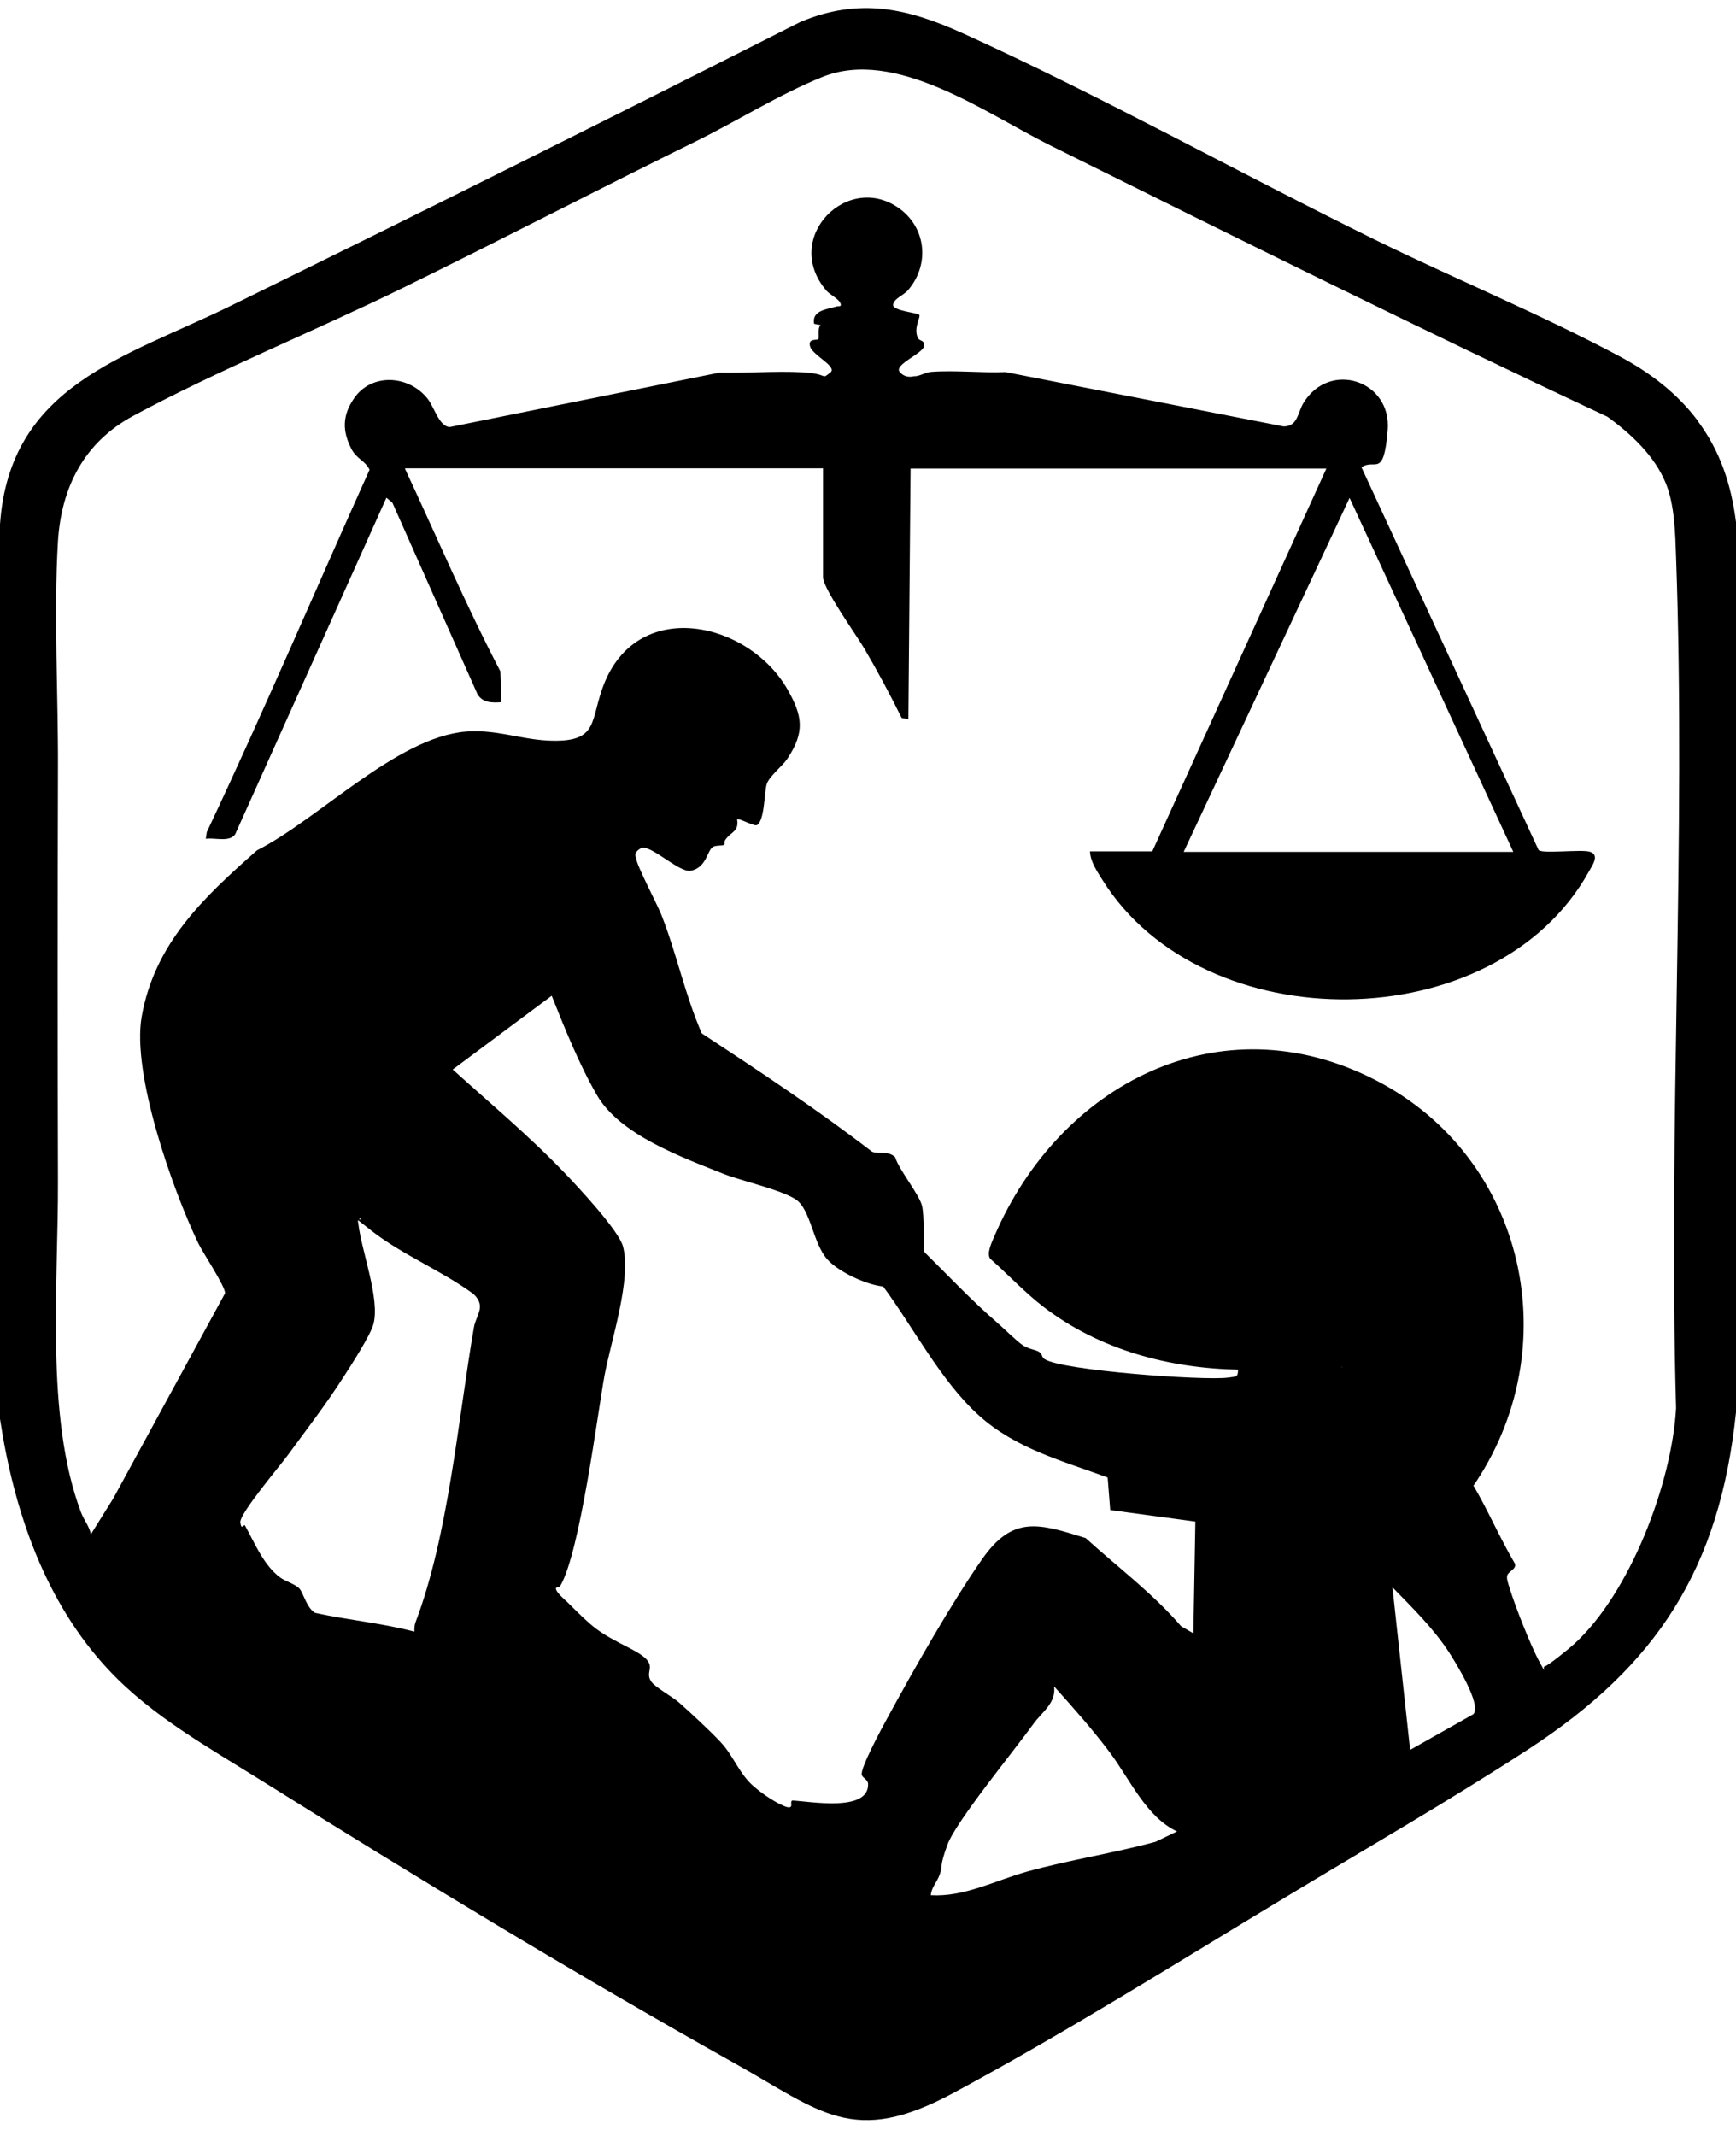 <svg xmlns="http://www.w3.org/2000/svg" viewBox="0 0 874.7 1075.9"><path d="M855.4 212c11.4 15.3 16.9 32.1 19.3 51v448.4c-8.2 78.8-39.8 127.5-104.8 169.8-40 26-81.7 49.9-122.5 74.6-54.9 33.1-110.8 68.2-167.2 98.5-50.3 27.1-66.7 9.2-109.6-14.8-80.9-45.3-160.5-93.7-239.1-142.8-26.5-16.6-54.9-32.3-76.5-55.3C22.6 807 7 760.9 0 714.7V264.1c4.9-70.2 63.3-84.1 115.9-109.9C212 107.1 307.9 59.3 403.4 11c29.8-12.4 54-6.8 82 5.9C554.7 48.3 624.1 87 692.7 120.7c40.2 19.7 83.8 37.7 123 58.6 15.6 8.3 29.3 18.7 39.8 32.7h-.1ZM742.6 748.6c7.3 12.5 13.2 26.2 20.6 38.8 1.3 2.9-3.3 4-3.8 6.3-.4 1.5.7 4.5 1.2 6.1 2.6 8.7 10.7 29.3 15 37.1s1.1 2.7 2.8 2.4 12.9-9.5 14.5-11c28.4-25.7 49.5-81.2 51.6-119-4-142.1 5.1-286.9 0-428.7-.4-11.7-.7-26.2-5.1-37-5.6-13.9-17.5-25-29.5-33.7-94.3-44.1-187.5-90.4-280.8-136.7-32.6-16.2-77.9-49.3-114.8-34.4-21.6 8.7-43.5 22.5-64.1 32.6-45.5 22.3-98.3 49.7-147.4 73.7-44.1 21.6-93.1 41.4-135.9 64.5-24.4 13.2-36 35.7-37.7 63.1-2.2 36.9.2 77.9 0 115.3-.2 68.8-.2 138.2 0 207 .2 51.7-6.5 118.7 11.6 166.7 1.4 3.8 4.2 7 5 11.1l11.3-18.1 56.3-103.3c.2-3.4-11.2-20.4-13.5-25.2C87 599.3 66.3 540.9 71.4 512c6.5-36.8 31.2-60 58.1-83.7 31.2-15.8 70.4-56.9 105.2-59.8 14.7-1.2 27 3.7 40.9 4.5 27.3 1.4 21.1-10.2 29.2-29.6 17.9-42.6 72.5-30 91.9 3.7 7.8 13.6 8.9 21.7 0 35.1-2.4 3.6-9.2 8.9-10.4 12.8s-1 18.3-4.9 20.6c-1.3.8-9.2-3.7-10-2.9.9 5.6-2.2 6.1-4.9 9s-.7 3.1-1.7 3.8-4 .1-5.6 1.1c-2.9 1.7-3.2 10.6-11.3 12-5.9 1-20.7-14-25.1-11.3s-2.1 4.6-2.2 5.1c-.3 2.6 10.9 23.7 12.8 28.8 7.6 19.4 11.8 40.1 20.2 59.3 29.1 19.1 58.2 38.4 85.8 59.6 3.6 1.5 7.6-.8 11.6 2.7 2.1 6.8 12.6 19.2 13.7 25.1.9 4.9.7 15.2.7 20.3 0 1 0 1.9.6 2.7 11.9 11.7 23.4 24 36 34.9 3.6 3.1 10.2 9.7 13.5 11.9 2.9 1.9 6.8 2.2 8.3 3.4s1 2.5 2.6 3.5c8.7 5.7 80 10.9 92.3 9.3 4.5-.6 5.1-.2 5.1-4.3 0-10-12.5-7.4-20.2-9.1-9.7-2.3-17.7-6.5-16.2-17.9.4-3.1 3.2-7.1 3.2-9s-3.1-5.1-2.8-8.9c.2-2.4 2.7-4.1 2.7-6.6 0-3.3-3.5-4.8-4.2-6.9-2.1-7.2 6.7-10.3 10.9-14.1 11.8-10.6 13.5-26.4 20.8-39 3.2-5.5 15.6-8.7 21.8-9.2 45.3-3.6 94.9 59.1 55.9 95.7-4.9 4.6-18.6 10.3-19.8 16.8s-.4 6.5 0 7c.8.9 19.4 5.7 23.1 7.3 17 7.6 33.8 36.5 43.2 52.6l.4.3Zm-464.7-247-49.8 37.1c18.7 16.9 39 33.9 56.4 52.1 6.8 7.1 27.2 28.9 29.4 37 4.4 16.5-6 47.3-9.3 65s-12.3 89.1-22.3 106c-.6 1-2.3.5-2.2 1.3 0 1.9 4.5 5.7 6.1 7.2 13 12.9 14.6 14.5 31.3 23s6.2 10.7 10.8 16.9c2 2.8 10.5 7.4 13.9 10.4 6.1 5.4 15.6 14.2 21 20 6.4 6.8 9.2 15.8 16.6 22.2s15.3 10.3 17.2 10.5c3.2.4.6-3 2.3-3.4 8.6.4 38.5 6 38.1-8.3 0-2.2-2.7-3-3.2-4.6-.9-3.2 10.5-24.3 13-28.8 13.2-24.3 32-57.4 47.6-79.8 15.5-22.2 28.5-18.1 52.2-10.7 16.1 14.6 34.1 28.1 48.1 44.4l6.2 3.6 1-56.3-42.9-5.8-1.3-16.4c-22.9-8.4-46.2-14.5-64.7-31.1-19.2-17.2-33.1-44.4-48.4-65.1-8.3-.8-22.4-7.3-28-13.5-7.4-8-8.5-25.5-16.1-30.4s-26.9-9.2-36-12.7c-21.3-8.5-52.7-19.8-64.2-39.9-8.8-15.2-16.2-33.6-22.7-49.9h-.1Zm-69.1 320.1c0-1.5 0-3 .5-4.4 16.7-44 21.4-101.7 29.5-148.8 1.1-6.2 6.3-10.5-.2-16.7-15.9-11.7-35.8-19.7-51.3-31.8s-4.3-3.5-5.7-6.4c-1.9 1.2-1.1 1.6-1 3.1 1.6 13.5 10.9 37.5 7.6 50.1-1.4 5.6-11.5 21.2-15.2 26.9-8.4 13.2-18.8 26.7-28.1 39.4-3.9 5.3-24.3 29.4-23.8 33.7s1.8.8 2.3 1.5c4.9 8.8 9.4 20.1 17.8 26.3 2.6 1.9 7.9 3.4 9.8 5.7s3.6 9.7 7.8 12.1c16.5 3.6 33.5 5.1 49.8 9.4l.2-.1Zm533.5 41.8c4.6-4.5-9-26.3-12.1-31.1-8-12.3-18.4-22.4-28.6-32.9l8.9 81.9 31.9-18-.1.1Zm-149.2 59c-15.6-7.3-23.7-26.2-33.9-39.8-8.7-11.6-18.4-22.5-28.1-33.3 1.2 8.4-6.2 13-10.4 18.9-9.4 13.1-39 49.1-43.3 60.8s-2.2 10.2-3.9 15c-1.3 3.9-4.2 6.5-4.5 10.5 16.8 1 32.4-7.4 48.5-11.9 21.3-5.9 43.3-9.2 64.7-15l10.8-5.2h.1Z"/><path d="M741.6 749.6c-9.4-16.1-26.2-45-43.2-52.6-3.7-1.6-21.3-7.4-22.1-8.3s-12.14-4.09-11.84-5.29c1.1-6.4-2.69-24.93 2.31-29.53 39-36.6 32.02-45.23-13.38-41.53-6.1.5-10.18 15.83-13.38 21.23-7.3 12.6 27.95 6.37 16.15 17.07-4.2 3.8-38.09-4.89-35.99 2.31.6 2.1-11.54.39-11.54 3.69 0 2.5-9.03-1.02-9.23 1.38-.3 3.8 4.05 7.33 4.15 9.23s-4.21-1.72-4.61 1.38c-1.4 11.4 35.16 3.7 44.76 6 7.7 1.8-19.59 5.26-19.49 15.26-35.4-.7-70.2-10-98.5-31.7-9.5-7.3-17.8-16.3-26.8-24.2-1.9-2.8.8-8.2 2.1-11.3 32.8-76.5 113.5-118.9 192-78.7 76.1 39 97.3 135.8 48.6 205.5v.1ZM204.1 236.2c15.9 34 30.6 68.6 48 101.9l.5 15.6c-4.6.3-9.3.4-12-4l-42.9-96.5-3-2.5-76.2 169.5c-2.9 4.2-10.3 1.6-14.8 2.3l.5-3.4c28.5-60.3 54.6-121.7 82-182.5-2.3-4.7-6.4-5.3-9.1-10.4-4.6-8.9-4.7-16.7 1.1-25.3 8.8-13.2 27.8-12.1 37.3 0 3.3 4.2 5.8 14 11.1 14.2l135.8-27.4c13.7.3 28.1-.9 41.8-.2s9.2 4.1 14.2.1c3.7-2.9-8.9-8.6-10.2-13s3.4-3 4.1-3.8-.6-5.5 1.2-7.1l-3.3-.6c-1.3-6.9 6.7-7.3 11.6-8.8.8-.2 2.5.4 1.6-1.7s-5.5-4.4-7-6.2c-22.9-26.7 11.2-60.8 37.4-40.9 13.3 10.2 14.4 28.7 3.4 41-1.9 2.1-7.1 4.1-7.2 7.1s12.4 3.9 13.2 5-3 6.5-.8 11.4c.9 2.2 3.7.9 3.1 4.5s-15.2 9.2-12.2 12.8 6.9 2.2 7.2 2.2c2.7.2 5.6-2 8.7-2.2 12-.9 25.2.6 37.4.1l140.2 27.4c7.2-.1 6.9-6.8 10-11.9 13.2-21.5 44.4-11.2 42.4 13.7s-6.4 14-13.2 18.8l89.2 192.7c1.6 2.1 21.3-.4 25.8.9 5.3 1.6 1.2 7-.5 10.1-46.9 84.4-194.3 85.6-245.1 4-2.7-4.4-6-9-6.2-14.3h31.4L668.3 236H458.8l-1.1 126.3-3.4-.7c-5.9-11.9-12.2-23.7-18.9-35.1-3.9-6.6-20.7-30.1-20.7-35.7v-54.9H204.1v.3Zm392.3 192.9h166.1L680 250.8l-83.6 178.3Z"/></svg>